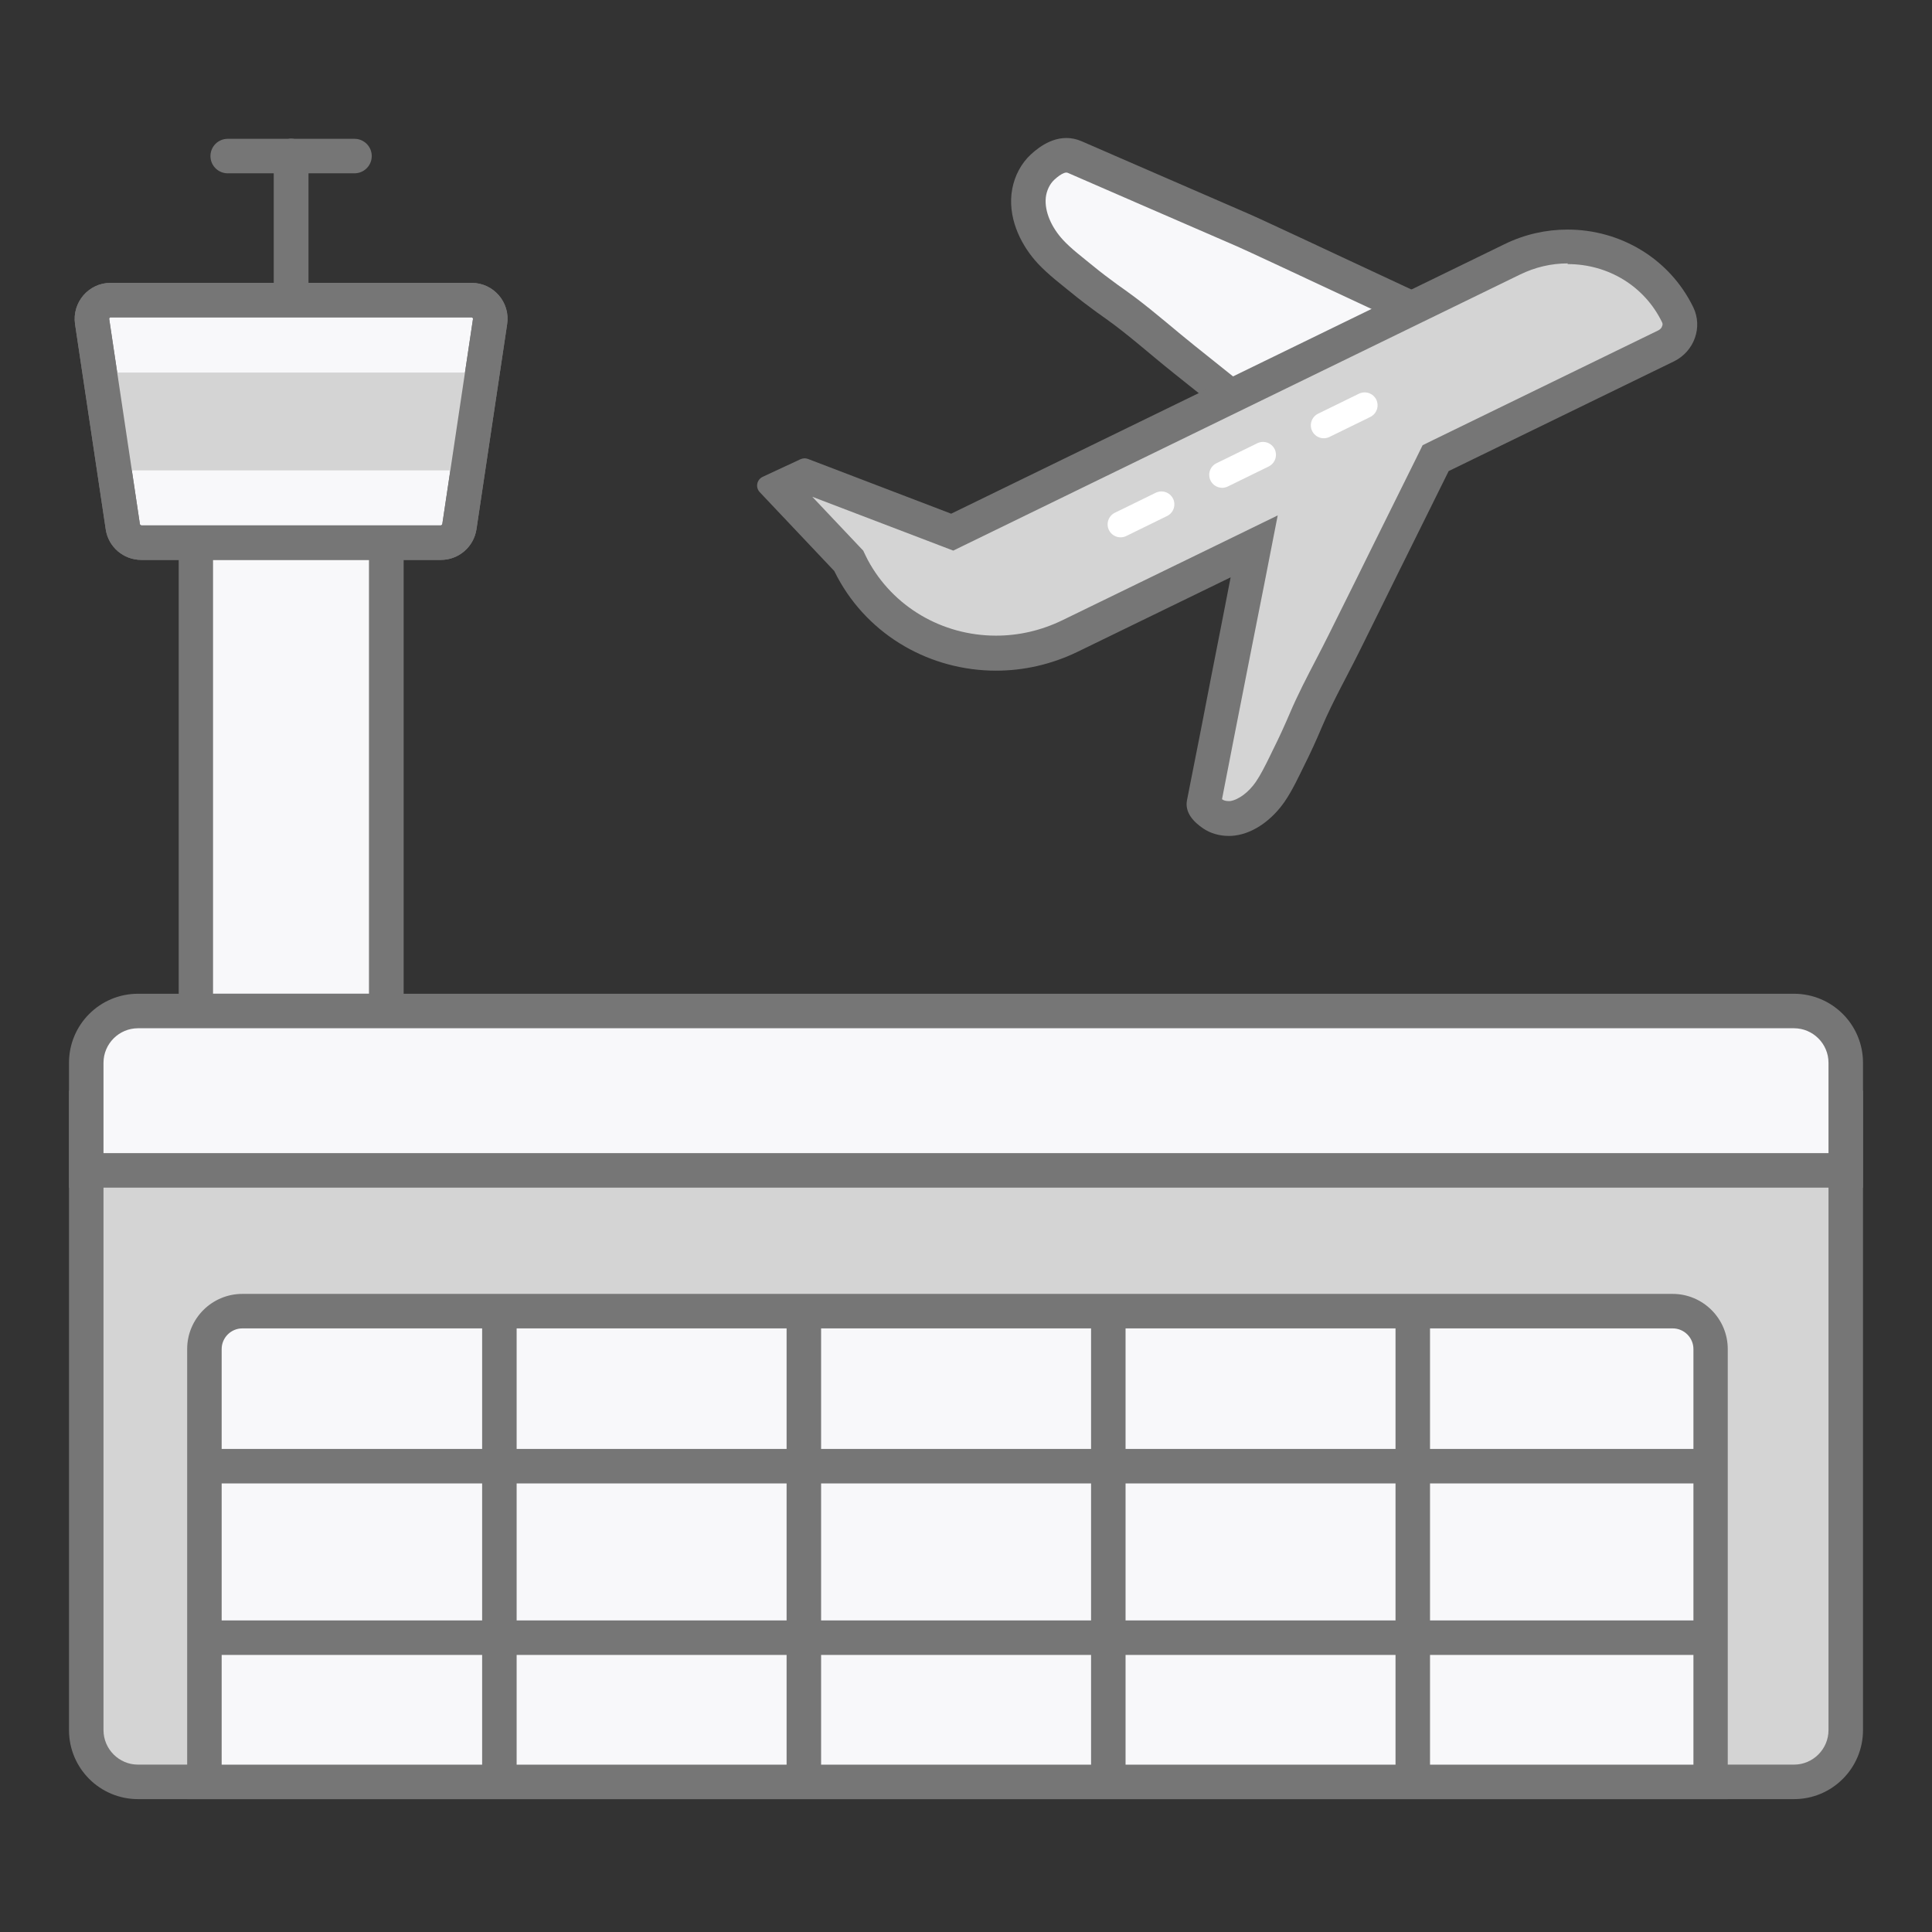 <svg width="112" height="112" viewBox="0 0 112 112" fill="none" xmlns="http://www.w3.org/2000/svg">
<rect x="0" y="0" width="112" height="112" fill="#333333" stroke="none"/>
<path d="M83.61 18.708C82.59 18.268 73.09 13.788 72.07 13.348L66.15 10.778C64.87 10.218 63.59 9.668 62.31 9.108C61.62 8.808 60.96 9.208 60.45 9.678C59.98 10.108 59.7 10.728 59.63 11.358C59.51 12.548 60.11 13.748 60.9 14.598C61.44 15.178 62.12 15.688 62.73 16.188C63.34 16.688 64.01 17.188 64.68 17.658C66.05 18.628 67.33 19.788 68.65 20.838C69.97 21.888 71.36 23.008 72.71 24.088C72.75 24.118 72.79 24.158 72.83 24.188C74.46 25.498 76.09 26.798 77.72 28.108" fill="#F8F8FA"/>
<path d="M59.775 8.939C60.275 8.479 61.276 7.728 62.467 8.1L62.708 8.19L62.71 8.191L64.627 9.025C65.267 9.302 65.909 9.58 66.551 9.861L72.466 12.429L73.227 12.774C74.318 13.277 76.302 14.204 78.264 15.122C80.908 16.358 83.514 17.576 84.006 17.789L83.214 19.625C82.686 19.398 80.032 18.157 77.416 16.933C74.772 15.697 72.166 14.477 71.674 14.265L71.671 14.264L65.751 11.695L65.749 11.693C65.111 11.414 64.472 11.137 63.832 10.86C63.193 10.583 62.552 10.304 61.911 10.024L61.866 10.009C61.82 9.998 61.763 10.001 61.671 10.037C61.524 10.093 61.339 10.217 61.127 10.413L61.125 10.415C60.861 10.656 60.673 11.037 60.624 11.457L60.625 11.457C60.544 12.262 60.957 13.19 61.631 13.915C62.11 14.431 62.704 14.873 63.363 15.414C63.803 15.774 64.278 16.137 64.765 16.49L65.254 16.838L65.258 16.841L65.779 17.222C66.993 18.133 68.183 19.188 69.272 20.054C70.593 21.105 71.988 22.23 73.334 23.306C73.354 23.322 73.371 23.336 73.385 23.347C73.403 23.362 73.419 23.377 73.428 23.384C73.431 23.387 73.434 23.39 73.437 23.392L73.443 23.397L73.456 23.408C74.27 24.062 75.084 24.714 75.9 25.367C76.714 26.019 77.53 26.672 78.346 27.328L77.093 28.886C76.279 28.232 75.464 27.581 74.65 26.928C73.835 26.276 73.019 25.622 72.203 24.966C72.184 24.952 72.167 24.938 72.154 24.927C72.137 24.912 72.12 24.898 72.111 24.89C72.1 24.88 72.097 24.877 72.095 24.875L72.085 24.868C70.731 23.784 69.346 22.669 68.027 21.62C66.634 20.511 65.45 19.429 64.106 18.476L63.591 18.109C63.078 17.737 62.571 17.35 62.096 16.96C61.535 16.501 60.769 15.924 60.168 15.279L60.167 15.278C59.262 14.304 58.476 12.832 58.635 11.256L58.636 11.247L58.684 10.933C58.826 10.201 59.185 9.478 59.775 8.939Z" fill="#767676"/>
<path d="M71.201 47.457C70.871 47.457 70.551 47.367 70.301 47.197C70.161 47.107 69.721 46.787 69.771 46.567L72.691 31.677L62.011 36.877C60.661 37.537 59.221 37.867 57.731 37.867C54.231 37.867 51.041 35.987 49.411 32.967C49.361 32.867 49.181 32.517 49.181 32.517L45.181 28.287L46.661 27.597L55.181 30.857L87.641 15.047C88.661 14.547 89.741 14.297 90.861 14.297C93.611 14.297 96.061 15.807 97.241 18.237C97.391 18.557 97.411 18.917 97.291 19.257C97.171 19.607 96.911 19.887 96.581 20.047L83.211 26.557L77.941 37.197C77.701 37.687 77.441 38.187 77.181 38.677C76.661 39.677 76.121 40.717 75.671 41.767C75.371 42.477 75.041 43.197 74.681 43.907L74.491 44.287C74.211 44.847 73.931 45.427 73.601 45.897C73.011 46.747 72.191 47.327 71.411 47.427C71.341 47.427 71.261 47.437 71.181 47.437L71.201 47.457Z" fill="#D4D4D4"/>
<path d="M90.871 15.309C93.24 15.309 95.341 16.599 96.35 18.679C96.391 18.759 96.391 18.839 96.35 18.919C96.331 18.989 96.27 19.079 96.141 19.149L83.081 25.509L82.471 25.809L82.171 26.419L79.41 31.989L79.341 32.129L78.581 33.669L77.05 36.749C76.811 37.239 76.55 37.729 76.3 38.219C75.77 39.239 75.221 40.289 74.76 41.379C74.46 42.079 74.141 42.779 73.8 43.459L73.611 43.849C73.341 44.399 73.081 44.919 72.8 45.329C72.38 45.939 71.79 46.369 71.311 46.439C71.281 46.439 71.251 46.439 71.21 46.439C71.061 46.439 70.93 46.399 70.871 46.349C70.871 46.349 70.85 46.339 70.841 46.329L71.55 42.689L72.561 37.549L72.781 36.439L73.04 35.129L73.3 33.819L74.07 29.879L70.46 31.639L61.581 35.959C60.361 36.549 59.071 36.849 57.74 36.849C54.611 36.849 51.761 35.169 50.31 32.469C50.261 32.379 50.211 32.279 50.17 32.189L50.041 31.919L49.831 31.699L47.09 28.799L54.45 31.609L55.261 31.919L56.041 31.539L88.111 15.919C88.99 15.489 89.93 15.269 90.891 15.269M90.871 13.309C89.641 13.309 88.391 13.579 87.21 14.159L55.141 29.779L46.85 26.609C46.791 26.589 46.721 26.569 46.651 26.569C46.571 26.569 46.48 26.589 46.41 26.619L44.221 27.639C43.87 27.799 43.781 28.249 44.041 28.529L48.361 33.099C48.42 33.219 48.48 33.339 48.541 33.449C50.391 36.899 53.98 38.879 57.74 38.879C59.321 38.879 60.931 38.529 62.461 37.789L71.341 33.469C71.171 34.339 71.001 35.209 70.831 36.089C70.421 38.169 70.01 40.259 69.611 42.339C69.341 43.689 69.081 45.039 68.811 46.389C68.671 47.109 69.201 47.659 69.77 48.039C70.191 48.319 70.71 48.459 71.221 48.459C71.341 48.459 71.46 48.459 71.581 48.439C72.76 48.289 73.8 47.439 74.46 46.489C74.91 45.839 75.26 45.079 75.611 44.369C75.971 43.649 76.311 42.909 76.621 42.169C77.27 40.639 78.121 39.149 78.861 37.649C79.621 36.109 80.391 34.569 81.15 33.019C81.171 32.969 81.201 32.929 81.221 32.879C82.141 31.019 83.061 29.169 83.981 27.309L97.04 20.949C98.221 20.369 98.721 18.969 98.16 17.809C96.77 14.959 93.9 13.309 90.88 13.309H90.871Z" fill="#767676"/>
<path d="M78.852 22.792C79.208 22.661 79.614 22.818 79.784 23.166C79.955 23.515 79.83 23.932 79.507 24.133L79.441 24.17L77.07 25.33C76.698 25.512 76.249 25.358 76.067 24.986C75.885 24.614 76.039 24.165 76.41 23.983L78.78 22.823L78.852 22.792Z" fill="white"/>
<path d="M72.961 25.663C73.317 25.532 73.723 25.689 73.894 26.037C74.064 26.386 73.939 26.803 73.616 27.004L73.55 27.041L71.18 28.201C70.808 28.384 70.358 28.229 70.176 27.857C69.994 27.485 70.148 27.036 70.52 26.854L72.89 25.694L72.961 25.663Z" fill="white"/>
<path d="M67.072 28.534C67.428 28.403 67.833 28.56 68.004 28.908C68.175 29.257 68.05 29.675 67.727 29.875L67.66 29.912L65.29 31.073C64.918 31.255 64.468 31.1 64.286 30.728C64.105 30.356 64.258 29.907 64.63 29.725L67 28.565L67.072 28.534Z" fill="white"/>
<path d="M8 103.285C6.35 103.285 5 101.935 5 100.285V64.215H107V100.285C107 101.935 105.65 103.285 104 103.285H8Z" fill="#D4D4D4"/>
<path d="M106 65.227V100.297C106 101.397 105.1 102.297 104 102.297H8C6.9 102.297 6 101.397 6 100.297V65.227H106ZM108 63.227H4V100.297C4 102.507 5.79 104.297 8 104.297H104C106.21 104.297 108 102.507 108 100.297V63.227Z" fill="#767676"/>
<path d="M11.85 103.286V78.196C11.85 76.986 12.83 75.996 14.05 75.996H96.97C98.18 75.996 99.17 76.976 99.17 78.196V103.286H11.85Z" fill="#F8F8FA"/>
<path d="M96.97 77.008C97.63 77.008 98.17 77.548 98.17 78.208V102.298H12.85V78.208C12.85 77.548 13.39 77.008 14.05 77.008H96.97ZM96.97 75.008H14.05C12.29 75.008 10.85 76.438 10.85 78.208V104.298H100.16V78.208C100.16 76.448 98.73 75.008 96.96 75.008H96.97Z" fill="#767676"/>
<path d="M98.43 83.996V85.996H12.43V83.996H98.43Z" fill="#767676"/>
<path d="M98.43 93.938V95.938H12.43V93.938H98.43Z" fill="#767676"/>
<path d="M29.95 76.269V102.35H27.95V76.269H29.95Z" fill="#767676"/>
<path d="M47.6 76.269V102.35H45.6V76.269H47.6Z" fill="#767676"/>
<path d="M65.25 76.269V102.35H63.25V76.269H65.25Z" fill="#767676"/>
<path d="M82.9 76.269V102.35H80.9V76.269H82.9Z" fill="#767676"/>
<path d="M22.4 26.566H11.36V58.606H22.4V26.566Z" fill="#F8F8FA"/>
<path d="M21.39 27.566V57.606H12.35V27.566H21.39ZM23.39 25.566H10.36V59.606H23.4V25.566H23.39Z" fill="#767676"/>
<path d="M8.19 31.46C7.66 31.46 7.2 31.06 7.12 30.54L5.34 18.64C5.29 18.32 5.38 18.02 5.59 17.78C5.8 17.54 6.09 17.41 6.41 17.41H27.33C27.65 17.41 27.94 17.54 28.15 17.78C28.36 18.02 28.45 18.33 28.4 18.64L26.62 30.54C26.54 31.06 26.08 31.46 25.55 31.46H8.19Z" fill="#F8F8FA"/>
<path d="M27.34 18.398C27.34 18.398 27.38 18.398 27.4 18.428C27.42 18.458 27.42 18.478 27.42 18.488L25.64 30.388C25.64 30.388 25.6 30.458 25.56 30.458H8.19C8.19 30.458 8.12 30.428 8.11 30.388L6.33 18.488C6.33 18.488 6.33 18.448 6.35 18.428C6.37 18.398 6.4 18.398 6.41 18.398H27.34ZM27.34 16.398H6.41C5.14 16.398 4.17 17.528 4.35 18.788L6.13 30.688C6.28 31.708 7.16 32.458 8.19 32.458H25.56C26.59 32.458 27.46 31.708 27.62 30.688L29.4 18.788C29.59 17.528 28.61 16.398 27.34 16.398Z" fill="#767676"/>
<path d="M5 67.849V61.609C5 59.959 6.35 58.609 8 58.609H104C105.65 58.609 107 59.959 107 61.609V67.849H5Z" fill="#F8F8FA"/>
<path d="M104 59.609C105.1 59.609 106 60.509 106 61.609V66.849H6V61.609C6 60.509 6.9 59.609 8 59.609H104ZM104 57.609H8C5.79 57.609 4 59.399 4 61.609V68.849H108V61.609C108 59.399 106.21 57.609 104 57.609Z" fill="#767676"/>
<path d="M27.9 21.598H6.01V27.268H27.9V21.598Z" fill="#D4D4D4"/>
<path d="M15.88 16.396V9.047C15.88 8.495 16.328 8.047 16.88 8.047C17.432 8.047 17.88 8.495 17.88 9.047V16.396C17.88 16.949 17.432 17.396 16.88 17.396C16.328 17.396 15.88 16.949 15.88 16.396Z" fill="#767676"/>
<path d="M15.88 16.396V9.047C15.88 8.495 16.328 8.047 16.88 8.047C17.432 8.047 17.88 8.495 17.88 9.047V16.396C17.88 16.949 17.432 17.396 16.88 17.396C16.328 17.396 15.88 16.949 15.88 16.396Z" fill="#767676"/>
<path d="M20.55 8.047L20.652 8.052C21.157 8.103 21.55 8.529 21.55 9.047C21.55 9.565 21.157 9.991 20.652 10.042L20.55 10.047H13.2C12.648 10.047 12.2 9.599 12.2 9.047C12.2 8.495 12.648 8.047 13.2 8.047H20.55Z" fill="#767676"/>
<path d="M27.34 18.398C27.34 18.398 27.38 18.398 27.4 18.428C27.42 18.458 27.42 18.478 27.42 18.488L25.64 30.388C25.64 30.388 25.6 30.458 25.56 30.458H8.19C8.19 30.458 8.12 30.428 8.11 30.388L6.33 18.488C6.33 18.488 6.33 18.448 6.35 18.428C6.37 18.398 6.4 18.398 6.41 18.398H27.34ZM27.34 16.398H6.41C5.14 16.398 4.17 17.528 4.35 18.788L6.13 30.688C6.28 31.708 7.16 32.458 8.19 32.458H25.56C26.59 32.458 27.46 31.708 27.62 30.688L29.4 18.788C29.59 17.528 28.61 16.398 27.34 16.398Z" fill="#767676"/>
</svg>
